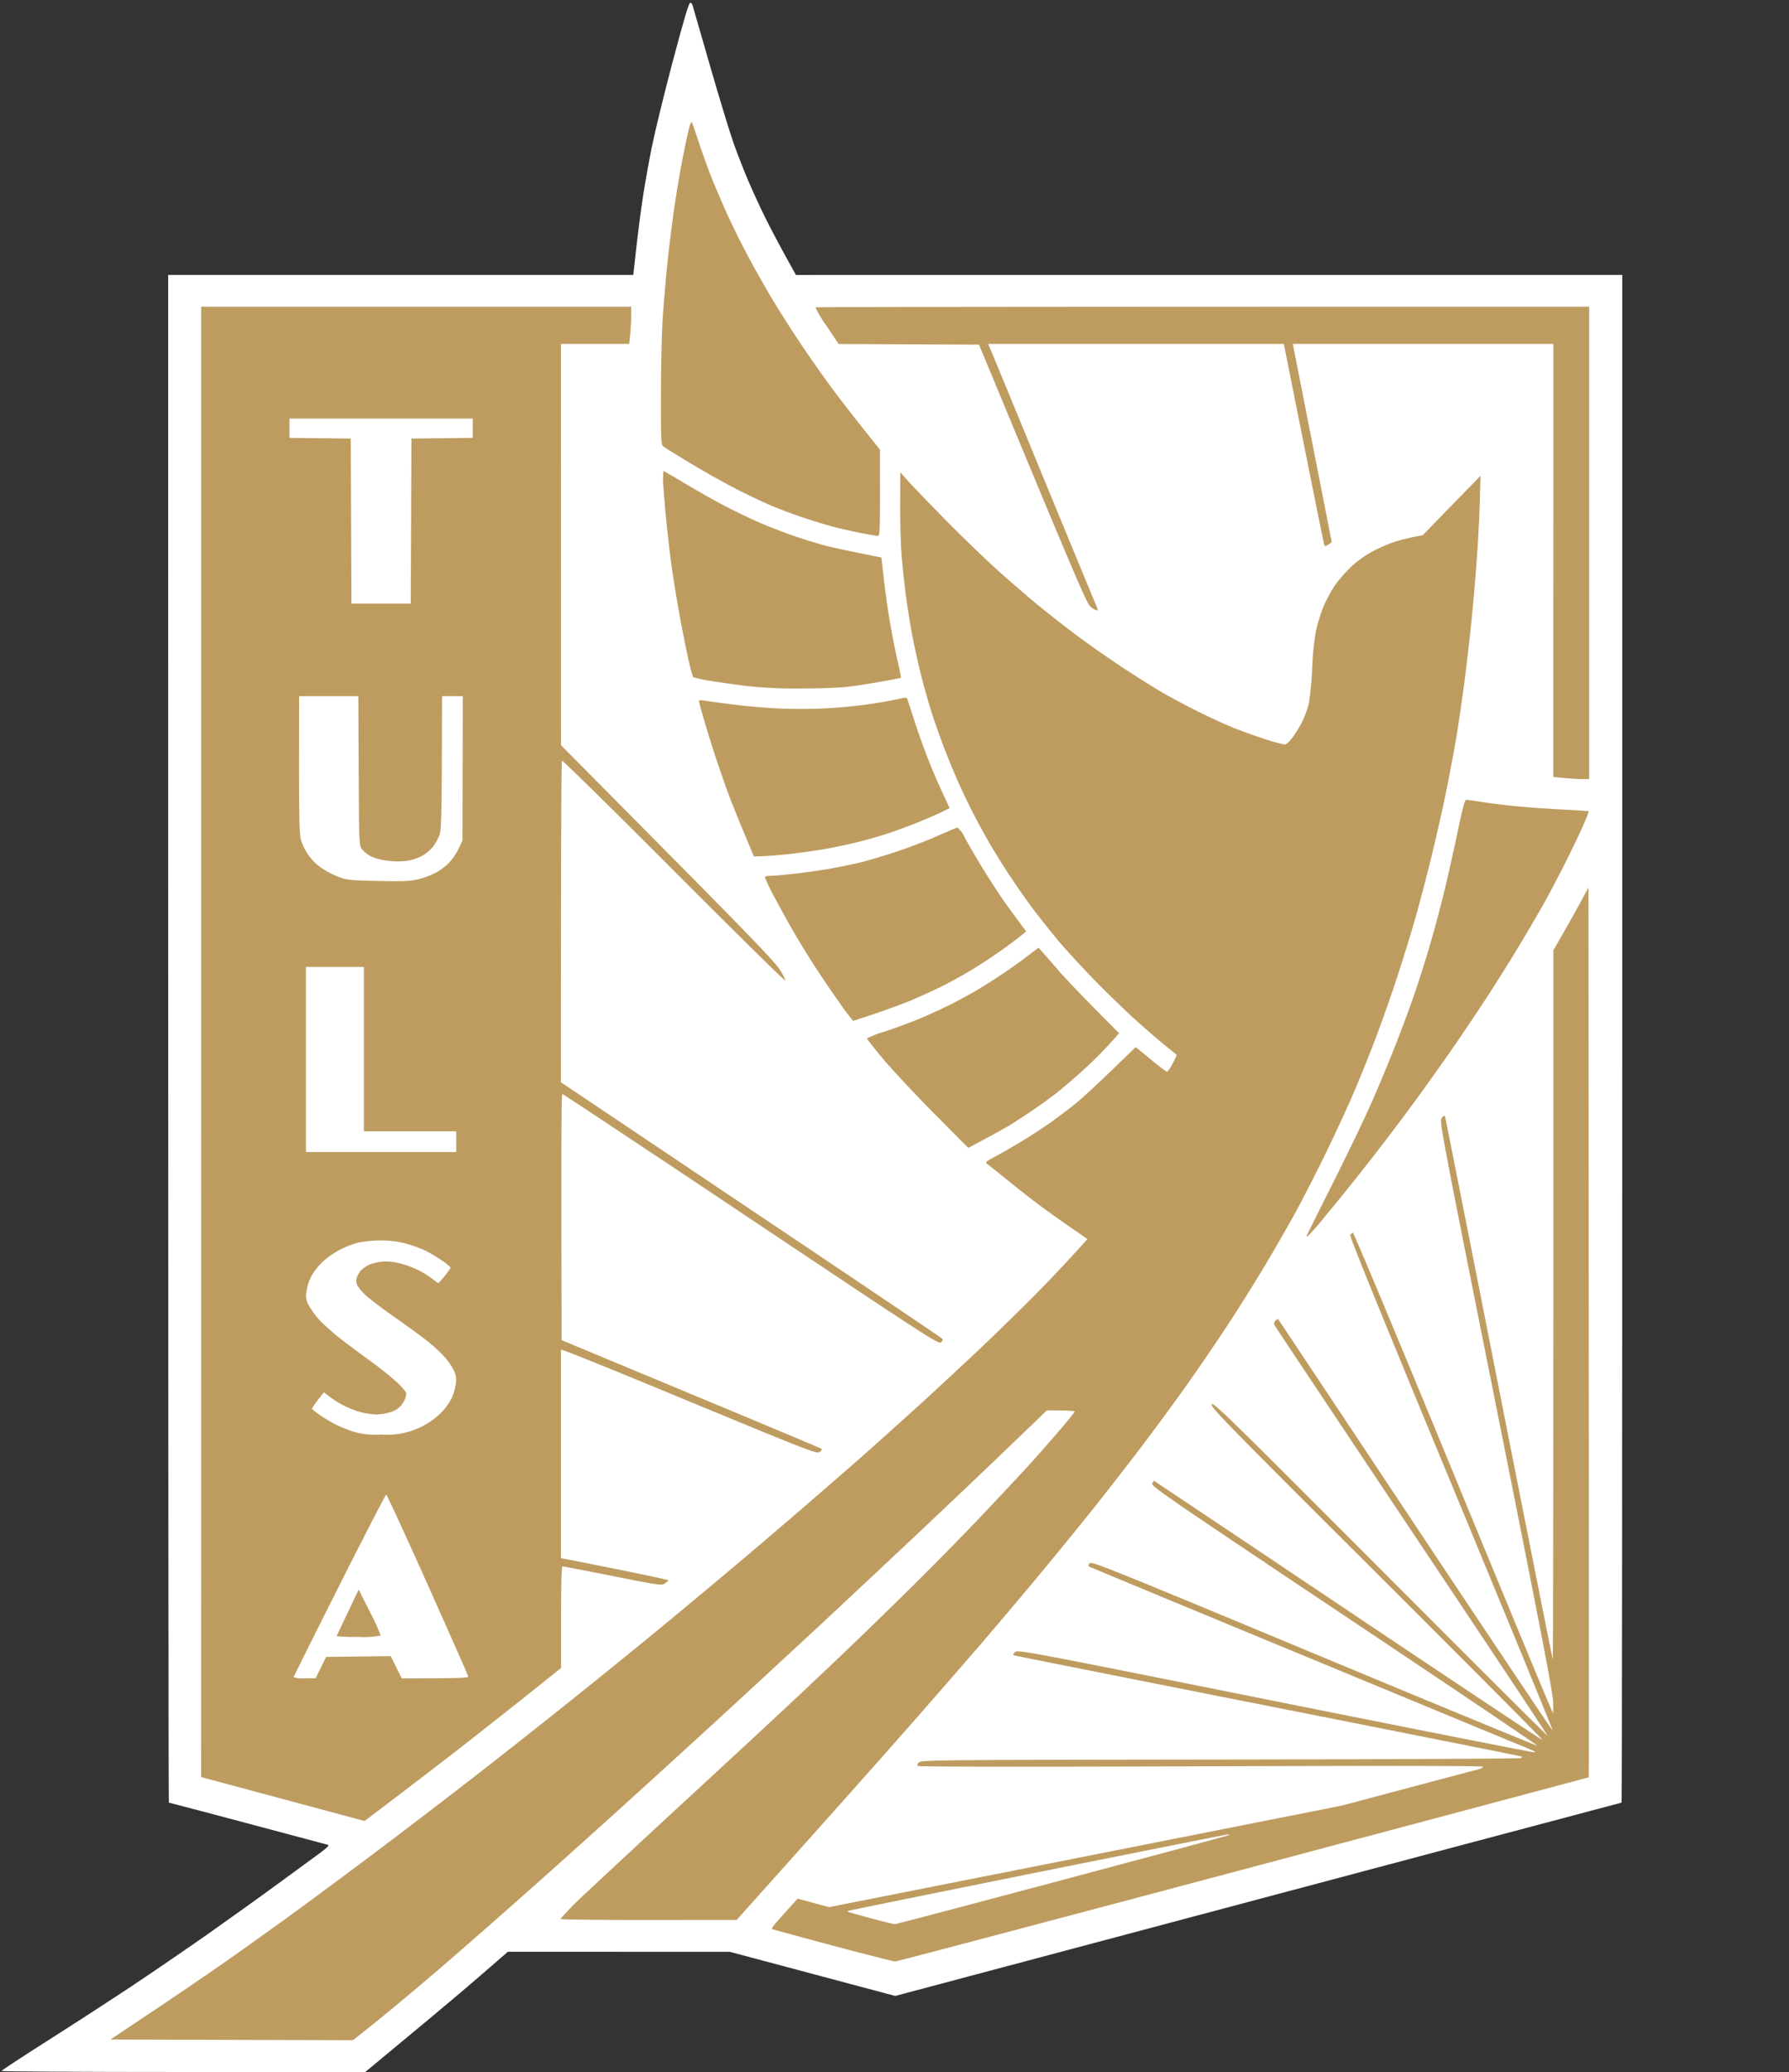 <svg xmlns="http://www.w3.org/2000/svg" width="259.157" height="300"><rect width="100%" height="100%" fill="#333333" stroke="none"/><g><path d="M97.44,8.95c-1.25,4.7-2.6,10.26-3.02,12.35s-.99,5.29-1.27,7.1-.71,5.12-.96,7.35l-.45,4.05H24.36c0,171.43.04,221.2.1,221.2.05,0,5.2,1.35,11.43,3.01,6.23,1.65,11.46,3.05,11.63,3.1.2.06-.13.41-1,1.06-.71.53-3.5,2.57-6.19,4.53-2.69,1.97-7.32,5.28-10.28,7.37-2.97,2.08-7.91,5.46-10.99,7.51-3.09,2.05-8.58,5.61-12.22,7.92S.22,299.77.21,299.85s11.85.15,26.34.15H52.91c8.12-6.72,11.92-9.89,13.67-11.38,1.76-1.5,4.05-3.47,5.09-4.38l1.9-1.65,32.15.01,23.96,6.39C211.15,267.3,234.85,261,234.9,261c.06,0,.1-49.77.1-110.6V39.8l-119.7.01c-2.21-3.96-3.53-6.46-4.35-8.11s-2-4.21-2.63-5.7c-.62-1.48-1.53-3.8-2.01-5.15-.49-1.35-2.02-6.34-3.39-11.1-1.38-4.76-2.55-8.81-2.6-9S100.11.4,99.97.4C99.79.4,98.98,3.13,97.44,8.95Z" style="fill:#fff"/><path d="M99.88,18.33c-.13.42-.55,2.37-.94,4.32s-.98,5.42-1.3,7.7c-.33,2.28-.77,5.91-.99,8.05-.22,2.15-.5,5.52-.64,7.5s-.26,6.95-.26,11.04c-.01,7.22,0,7.45.39,7.74.22.16,1.97,1.24,3.89,2.4s4.8,2.78,6.39,3.6,3.93,1.94,5.19,2.48,3.55,1.39,5.09,1.9c1.54.5,3.52,1.09,4.39,1.31.88.22,2.54.59,3.7.82,1.15.23,2.23.41,2.39.41.26,0,.3-.83.3-6.25l-.01-6.25c-3.73-4.65-5.78-7.3-6.96-8.9-1.19-1.6-3.21-4.47-4.5-6.4-1.29-1.92-3.16-4.85-4.14-6.5-.99-1.65-2.52-4.35-3.4-6-.89-1.65-2.19-4.26-2.9-5.8s-1.74-3.92-2.3-5.3c-.56-1.37-1.45-3.82-1.98-5.43-.53-1.6-1.01-2.99-1.06-3.07C100.17,17.62,100.01,17.91,99.88,18.33ZM29.15,150.85,29.14,257.3l23.67,6.36c6.5-4.91,10.81-8.23,13.78-10.53,2.96-2.31,7.48-5.87,10.04-7.91l4.65-3.72c-.02-13.1.04-14.7.23-14.7.14,0,3.42.63,7.29,1.4,6.83,1.36,7.05,1.39,7.53,1.05.27-.19.5-.39.5-.45,0-.05-3.12-.72-6.93-1.49-3.82-.76-7.32-1.46-7.79-1.55l-.85-.16V195.4c.7.15,9.03,3.55,18.97,7.67,17.32,7.16,18.09,7.46,18.51,7.15.32-.23.38-.36.2-.48-.13-.09-8.64-3.66-18.91-7.93l-18.67-7.77c-.08-29.6-.03-35.64.1-35.64.11,0,12.42,8.17,27.36,18.15,25.8,17.24,27.18,18.13,27.5,17.8.31-.31.31-.38.05-.62-.17-.15-12.63-8.55-27.71-18.65L81.26,156.7c-.01-35.96.06-46.47.15-46.56.08-.09,7.41,7.11,16.27,16,8.87,8.89,16.12,16.03,16.12,15.86a7.404,7.404,0,0,0-.91-1.7c-.67-1.05-4.71-5.25-16.26-16.9L81.27,107.9l-.01-58.1h9.88a39.744,39.744,0,0,0,.3-4.05V44.4H29.15m88.98.1a15.8,15.8,0,0,0,1.62,2.71l1.74,2.6,20.33.09c14.49,34.93,15.6,37.47,16.16,37.94a2.498,2.498,0,0,0,.9.55c.18.01.14-.23-.13-.84-.21-.47-3.68-8.86-7.71-18.65s-7.45-18.09-7.61-18.45l-.27-.65h42.82c4.46,22.4,5.81,29.01,5.87,29.14.09.17.25.14.6-.1l.47-.34c-4.23-21.55-5.5-28-5.55-28.25l-.09-.45h37.74l-.01,62.7c2.4.23,3.57.3,4.15.3h1.05V44.4C143.45,44.4,118.21,44.45,118.13,44.5Z" style="fill:#be9c60"/><path d="M41.93,62v1.4l8.88.1.1,23.9H59.5l.1-23.9,8.88-.1V60.6H41.93" style="fill:#fff"/><path d="M96.11,70.55c.08,1.29.28,3.61.44,5.15s.43,3.88.59,5.2c.17,1.32.62,4.25,1.01,6.5.39,2.26,1.02,5.54,1.41,7.3a28.733,28.733,0,0,0,.84,3.34,17.031,17.031,0,0,0,2.52.54c1.32.22,3.7.56,5.3.75a66.786,66.786,0,0,0,7.68.36c2.78,0,5.72-.11,6.99-.26,1.21-.15,3.41-.49,4.89-.76s2.72-.51,2.74-.53c.03-.02-.21-1.21-.54-2.64-.32-1.43-.81-3.95-1.09-5.6s-.67-4.39-.86-6.09l-.35-3.09c-4.95-.98-7.15-1.47-8.08-1.71-.94-.24-2.91-.85-4.4-1.35-1.48-.5-3.81-1.4-5.19-2-1.37-.59-3.71-1.72-5.19-2.5s-4.02-2.21-5.64-3.19c-1.62-.97-3-1.77-3.07-1.77A10.231,10.231,0,0,0,96.11,70.55Zm34.29,2.39c-.01,2.51.07,5.78.19,7.26.12,1.49.39,4.07.6,5.75s.66,4.47.99,6.2c.34,1.73.93,4.37,1.31,5.85.39,1.49.98,3.6,1.32,4.7s1.09,3.26,1.66,4.8,1.6,4.06,2.28,5.6,1.83,3.93,2.56,5.3c.72,1.38,1.85,3.4,2.51,4.5s1.91,3.08,2.79,4.4,2.28,3.3,3.11,4.4,2.41,3.08,3.5,4.4c1.1,1.32,3.53,3.96,5.4,5.88,1.87,1.91,4.57,4.52,6,5.8s3.31,2.9,4.19,3.61,1.62,1.31,1.65,1.35a6.759,6.759,0,0,1-.6,1.26,4.541,4.541,0,0,1-.8,1.2,24.46,24.46,0,0,1-2.34-1.8l-2.2-1.8c-5.34,5.22-7.79,7.45-8.88,8.32-1.1.87-2.72,2.09-3.6,2.71-.88.61-2.54,1.7-3.69,2.41-1.16.71-2.91,1.73-3.9,2.26-1.75.93-1.78.97-1.37,1.28.23.18,1.72,1.36,3.3,2.64,1.57,1.28,3.85,3.04,5.06,3.91,1.21.88,3.07,2.2,4.15,2.93l1.94,1.34c-2.86,3.18-5.17,5.62-6.99,7.47-1.81,1.86-5.45,5.42-8.08,7.93-2.64,2.5-6.73,6.3-9.09,8.45-2.36,2.14-6,5.41-8.08,7.26-2.09,1.84-6.58,5.75-9.99,8.68-3.4,2.93-8.61,7.35-11.58,9.82-2.96,2.48-7.36,6.13-9.78,8.11s-7.31,5.94-10.88,8.8-9.59,7.62-13.38,10.57-10.26,7.9-14.37,11c-4.12,3.1-9.78,7.3-12.58,9.34s-7.12,5.12-9.59,6.86-7.34,5.06-10.82,7.38l-6.33,4.23,35.12.1c2.09-1.62,4.27-3.39,6.19-4.98s4.75-3.98,6.29-5.3c1.54-1.33,4.59-3.98,6.79-5.91,2.2-1.92,6.42-5.66,9.38-8.3,2.97-2.65,8.23-7.37,11.68-10.51,3.46-3.13,9.53-8.67,13.48-12.29,3.95-3.63,10.33-9.53,14.18-13.1,3.84-3.58,9.95-9.3,13.57-12.71s8.65-8.18,11.18-10.6c2.52-2.42,5.31-5.09,6.19-5.94l1.6-1.55c3.23-.01,4.07.07,4.05.18-.03.1-.96,1.25-2.07,2.55s-3.03,3.49-4.27,4.86c-1.24,1.38-4.44,4.79-7.1,7.6s-7.12,7.35-9.91,10.1c-2.78,2.75-6.99,6.85-9.35,9.1-2.36,2.26-6.36,6.04-8.89,8.4-2.53,2.37-9.09,8.44-14.57,13.49-5.49,5.06-11.89,11-14.22,13.2a49.993,49.993,0,0,0-4.14,4.16c.05.08,5.82.15,12.82.14l12.73-.01c6.96-7.78,11.41-12.75,14.37-16.07,2.97-3.32,7.69-8.64,10.49-11.82,2.81-3.19,7.12-8.13,9.59-10.99s6.53-7.65,9.03-10.65c2.49-3,6.27-7.63,8.4-10.3,2.12-2.67,5.39-6.87,7.25-9.35,1.87-2.47,4.64-6.25,6.16-8.4s4.04-5.83,5.6-8.2c1.56-2.36,4.05-6.32,5.53-8.8,1.48-2.47,3.53-6.03,4.55-7.9s3-5.74,4.4-8.6c1.39-2.86,3.3-7,4.23-9.2s2.37-5.8,3.19-8c.83-2.2,2.14-5.93,2.91-8.3.78-2.37,1.92-6.06,2.53-8.2.62-2.14,1.65-6.06,2.3-8.7s1.59-6.78,2.1-9.2c.5-2.42,1.22-6.2,1.59-8.4s.94-6.16,1.28-8.8.79-6.65,1.01-8.9.54-5.95.7-8.2c.17-2.25.36-5.9.43-8.1l.11-4c-3.04,3.11-4.93,5.04-6.15,6.3l-2.22,2.3a31.703,31.703,0,0,0-4.24,1,24.663,24.663,0,0,0-2.99,1.32,15.153,15.153,0,0,0-3.18,2.28,19.374,19.374,0,0,0-2.41,2.8,21.963,21.963,0,0,0-1.59,3,25.419,25.419,0,0,0-1.05,3.4,42.409,42.409,0,0,0-.57,5.6,40.164,40.164,0,0,1-.49,5.05,14.853,14.853,0,0,1-.92,2.5,18.046,18.046,0,0,1-1.4,2.3c-.49.66-.93,1.05-1.18,1.05a29.604,29.604,0,0,1-3.24-.92c-1.57-.51-3.79-1.33-4.94-1.83-1.16-.49-3.27-1.48-4.69-2.2-1.43-.71-3.54-1.84-4.7-2.5-1.15-.66-3.8-2.33-5.89-3.7-2.08-1.38-5.14-3.52-6.79-4.76-1.64-1.23-4.16-3.21-5.59-4.38-1.42-1.17-4.03-3.43-5.79-5.01-1.75-1.58-5.13-4.83-7.49-7.23-2.37-2.41-4.81-4.94-5.42-5.63l-1.12-1.26" style="fill:#be9c60"/><path d="M43.32,110.75c0,8.16.06,10.13.3,10.95a8.759,8.759,0,0,0,1.05,2.1,8.054,8.054,0,0,0,1.95,1.91,13.42,13.42,0,0,0,2.5,1.28c1.18.43,1.7.48,5.69.56,3.59.07,4.64.03,5.79-.24a13.129,13.129,0,0,0,2.57-.97,8.798,8.798,0,0,0,1.99-1.54,9.626,9.626,0,0,0,1.32-2l.51-1.1.05-20.9h-3c-.06,18.39-.09,19.38-.41,20.2a7.638,7.638,0,0,1-.9,1.59,6.547,6.547,0,0,1-1.43,1.25,7.124,7.124,0,0,1-2.2.77,10.008,10.008,0,0,1-3,0,7.636,7.636,0,0,1-2.47-.67,4.496,4.496,0,0,1-1.2-1c-.41-.56-.42-.77-.47-11.35l-.05-10.79H43.33" style="fill:#fff"/><path d="M131.13,101.02a.351.351,0,0,1,.33.23c.04.14.5,1.56,1.02,3.15.51,1.6,1.43,4.16,2.04,5.7.6,1.54,1.54,3.72,3.05,6.9l-.95.48c-.52.26-2.07.94-3.45,1.51-1.37.56-3.48,1.34-4.69,1.73s-3.23.97-4.49,1.27c-1.26.31-3.42.76-4.79.99-1.38.23-3.76.56-5.29.72-1.54.16-3.23.3-4.7.3l-1.48-3.55c-.82-1.95-1.77-4.32-2.12-5.25s-1.12-3.14-1.72-4.9c-.59-1.76-1.43-4.44-1.87-5.95s-.79-2.82-.79-2.9.43-.08.95.01c.52.08,2.34.33,4.04.55s4.62.48,6.49.57c1.86.09,4.92.08,6.79-.01,1.86-.09,4.6-.35,6.09-.57,1.48-.21,3.28-.52,3.99-.68C130.29,101.17,130.99,101.03,131.13,101.02Zm81.25,14.78c.14,0,1.09.13,2.1.29,1.02.17,3.15.43,4.75.6,1.59.17,4.69.39,6.89.51,2.19.11,4.01.23,4.04.25a16.758,16.758,0,0,1-.73,1.85c-.42.99-1.55,3.38-2.52,5.3-.96,1.93-2.38,4.62-3.14,6-.77,1.37-2.32,4.03-3.44,5.9s-3.14,5.11-4.49,7.2-3.67,5.55-5.15,7.7c-1.49,2.15-3.79,5.38-5.11,7.2s-3.43,4.65-4.7,6.3c-1.26,1.65-3.3,4.26-4.52,5.8-1.23,1.54-3.24,4.02-4.48,5.5a34.464,34.464,0,0,1-2.46,2.8c-.12.06-.18.01-.13-.11.05-.11,1.8-3.62,3.9-7.8,2.09-4.17,4.6-9.39,5.56-11.59.97-2.2,2.5-5.89,3.41-8.2s2.16-5.68,2.78-7.5,1.62-4.96,2.21-7c.6-2.03,1.52-5.5,2.06-7.7.53-2.2,1.41-6.09,1.94-8.65C211.81,117.25,212.2,115.8,212.38,115.8Zm-73.67,4.02a4.375,4.375,0,0,1,1.09,1.53c.46.85,1.55,2.72,2.42,4.15s2.17,3.46,2.89,4.5c.73,1.05,1.82,2.56,3.54,4.85l-.7.59c-.39.33-1.67,1.28-2.85,2.13-1.18.84-3.15,2.14-4.39,2.88-1.23.75-3.32,1.89-4.64,2.54-1.32.64-3.34,1.55-4.49,2.02-1.16.46-3.4,1.28-5,1.82-1.59.53-2.94.97-2.99.98a31.446,31.446,0,0,1-1.92-2.55c-1.01-1.41-2.59-3.73-3.52-5.16s-2.32-3.68-3.08-5c-.77-1.32-2.04-3.62-2.82-5.1a24.81,24.81,0,0,1-1.43-2.95c-.01-.16.29-.25.84-.25.47,0,2.06-.14,3.54-.31,1.49-.17,3.73-.48,5-.71,1.26-.22,3.23-.63,4.39-.9,1.15-.28,3.58-1,5.39-1.61,1.81-.6,4.46-1.62,5.89-2.26S138.58,119.83,138.71,119.82Zm91.4,8.68.04,64.4c.03,35.42.03,64.41,0,64.43-.02.02-22.55,6.02-50.06,13.35C152.59,278,129.9,284,129.68,284s-4.31-1.04-9.09-2.31c-4.77-1.28-8.73-2.35-8.78-2.4-.06-.04.23-.46.64-.94.41-.47,1.27-1.43,3.1-3.45l4.55,1.23,74.27-14.7,9.58-2.55c5.27-1.4,9.88-2.62,10.24-2.71.35-.09.64-.26.64-.37,0-.13-13.66-.15-40.88-.06-25.6.09-40.93.07-41.02-.05-.08-.1.01-.34.2-.53.32-.33,3.02-.35,43.7-.4,23.85-.03,43.44-.13,43.53-.21s.12-.19.06-.23c-.05-.04-16.54-3.33-36.63-7.3-20.1-3.98-36.68-7.28-36.84-7.33-.25-.09-.23-.17.1-.48.39-.37.98-.26,37.74,7.11,20.53,4.11,37.42,7.45,37.53,7.4.11-.04-.02-.16-.3-.28-.27-.11-14.78-6.11-32.24-13.34-17.46-7.22-31.85-13.19-31.98-13.27-.18-.1-.16-.22.05-.48.26-.33,2.51.58,32.48,13.05,17.7,7.37,32.27,13.38,32.36,13.35s-12.46-8.49-27.9-18.8c-25.68-17.15-28.06-18.78-27.87-19.15a1.332,1.332,0,0,1,.25-.4c.02,0,12.67,8.46,28.1,18.8s28.09,18.76,28.15,18.7c.05-.05-10.76-10.92-24.03-24.15-22-21.93-24.1-24.08-23.86-24.42.25-.33,2.36,1.74,24.43,23.85,13.29,13.32,24.18,24.17,24.21,24.12.03-.06-8.84-13.4-19.7-29.65s-19.81-29.68-19.88-29.85a.616.616,0,0,1,.19-.6c.17-.17.35-.25.38-.2.04.06,8.98,13.49,19.86,29.85,10.89,16.36,19.84,29.73,19.9,29.7s-6.55-16.11-14.69-35.75c-9.91-23.91-14.75-35.79-14.63-35.98a.934.934,0,0,1,.37-.35c.11-.04,6.44,15.07,14.06,33.58,7.63,18.51,14.11,34.19,14.96,36.05l.01-1.5c.01-1.22-1.55-9.37-8.25-42.9-8.19-41.03-8.26-41.4-7.88-41.85.25-.3.4-.37.46-.2.05.14,3.56,17.85,7.8,39.35,4.24,21.51,7.75,39.14,7.8,39.2.06.06.1-23.01.09-102.6l1.46-2.55c.81-1.4,1.95-3.45,2.55-4.55m-78.59,6.71.5.56c.28.31,1.36,1.54,2.4,2.75,1.04,1.2,3.44,3.73,8.78,9.08l-1.57,1.75c-.87.96-2.63,2.7-3.92,3.85-1.29,1.16-3.02,2.63-3.86,3.27-.84.65-2.43,1.78-3.52,2.52-1.1.73-2.54,1.66-3.2,2.06-.66.39-2.23,1.27-5.79,3.15l-5.01-5.05c-2.75-2.78-6.05-6.31-7.34-7.85-1.28-1.54-2.33-2.87-2.33-2.95a14.253,14.253,0,0,1,2.55-.98c1.4-.46,3.58-1.26,4.84-1.78,1.27-.52,3.38-1.48,4.7-2.14,1.31-.66,3.25-1.72,4.29-2.35,1.04-.64,2.66-1.67,3.59-2.31.94-.63,2.42-1.7,3.3-2.37" style="fill:#be9c60;fill-rule:evenodd"/><path d="M44.32,153.4v13.4H66.09v-3H52.71V140H44.32m7.54,39.92a14.711,14.711,0,0,0-2.59,1.01,12.347,12.347,0,0,0-2.55,1.78,9.685,9.685,0,0,0-1.65,2.12,7.469,7.469,0,0,0-.68,2.17,2.813,2.813,0,0,0,.45,2.18,11.727,11.727,0,0,0,1.63,2.15c.58.59,1.75,1.62,2.6,2.3.85.67,2.8,2.14,4.34,3.25a51.397,51.397,0,0,1,4.05,3.22,9.043,9.043,0,0,1,1.36,1.5,1.881,1.881,0,0,1-.13.9,3.222,3.222,0,0,1-2.29,2.01,8.196,8.196,0,0,1-1.89.29,11.029,11.029,0,0,1-2.1-.3,13.29,13.29,0,0,1-4.54-2.19l-.95-.71c-1.39,1.71-1.75,2.29-1.7,2.4a7.27,7.27,0,0,0,1.25.97,23.699,23.699,0,0,0,2.15,1.28,21.761,21.761,0,0,0,2.39.98,10.855,10.855,0,0,0,4.2.47,10.685,10.685,0,0,0,4.29-.5,10.911,10.911,0,0,0,4.55-2.81,9.133,9.133,0,0,0,1.35-1.89,7.798,7.798,0,0,0,.62-2.1,2.992,2.992,0,0,0-.29-2,9.658,9.658,0,0,0-1.28-1.88,21.72,21.72,0,0,0-2.26-2.12c-.76-.63-2.88-2.18-4.69-3.45s-3.78-2.74-4.37-3.28a7.499,7.499,0,0,1-1.34-1.52,1.425,1.425,0,0,1-.08-1.2,2.797,2.797,0,0,1,.64-1.08,6.154,6.154,0,0,1,1.11-.75,6.956,6.956,0,0,1,1.8-.44,7.608,7.608,0,0,1,2.54.21,15.042,15.042,0,0,1,2.6.91,13.956,13.956,0,0,1,2.14,1.29l.95.71a15.67,15.67,0,0,0,1.8-2.25,5.862,5.862,0,0,0-1.25-1.03,20.841,20.841,0,0,0-2.54-1.5A20.096,20.096,0,0,0,58.6,180a13.67,13.67,0,0,0-3.59-.39A16.938,16.938,0,0,0,51.86,179.92Zm-2.7,49.63c-3.64,7.23-6.63,13.22-6.63,13.3a4.455,4.455,0,0,0,1.59.15h1.6l1.52-3.1,9.36-.11,1.6,3.22c8.77-.01,9.68-.06,9.63-.28-.02-.14-2.67-6.13-5.88-13.3s-5.91-13.03-6-13.03S52.8,222.32,49.16,229.55Z" style="fill:#fff"/><path d="M50.38,233.47c-.87,1.82-1.6,3.37-1.62,3.42a22.309,22.309,0,0,0,3.15.11,13.246,13.246,0,0,0,3.24-.19,28.77,28.77,0,0,0-1.57-3.43l-1.62-3.23" style="fill:#be9c60"/><path d="M150.34,271.08c-14.88,3-27.18,5.5-27.35,5.56-.27.1-.27.13,0,.23.17.06,1.67.47,3.34.92,1.68.45,3.16.81,3.3.81s11.08-2.88,24.31-6.41c13.23-3.52,24.09-6.45,24.14-6.5s-.09-.08-.3-.07S165.22,268.09,150.34,271.08Z" style="fill:#fff"/></g></svg>